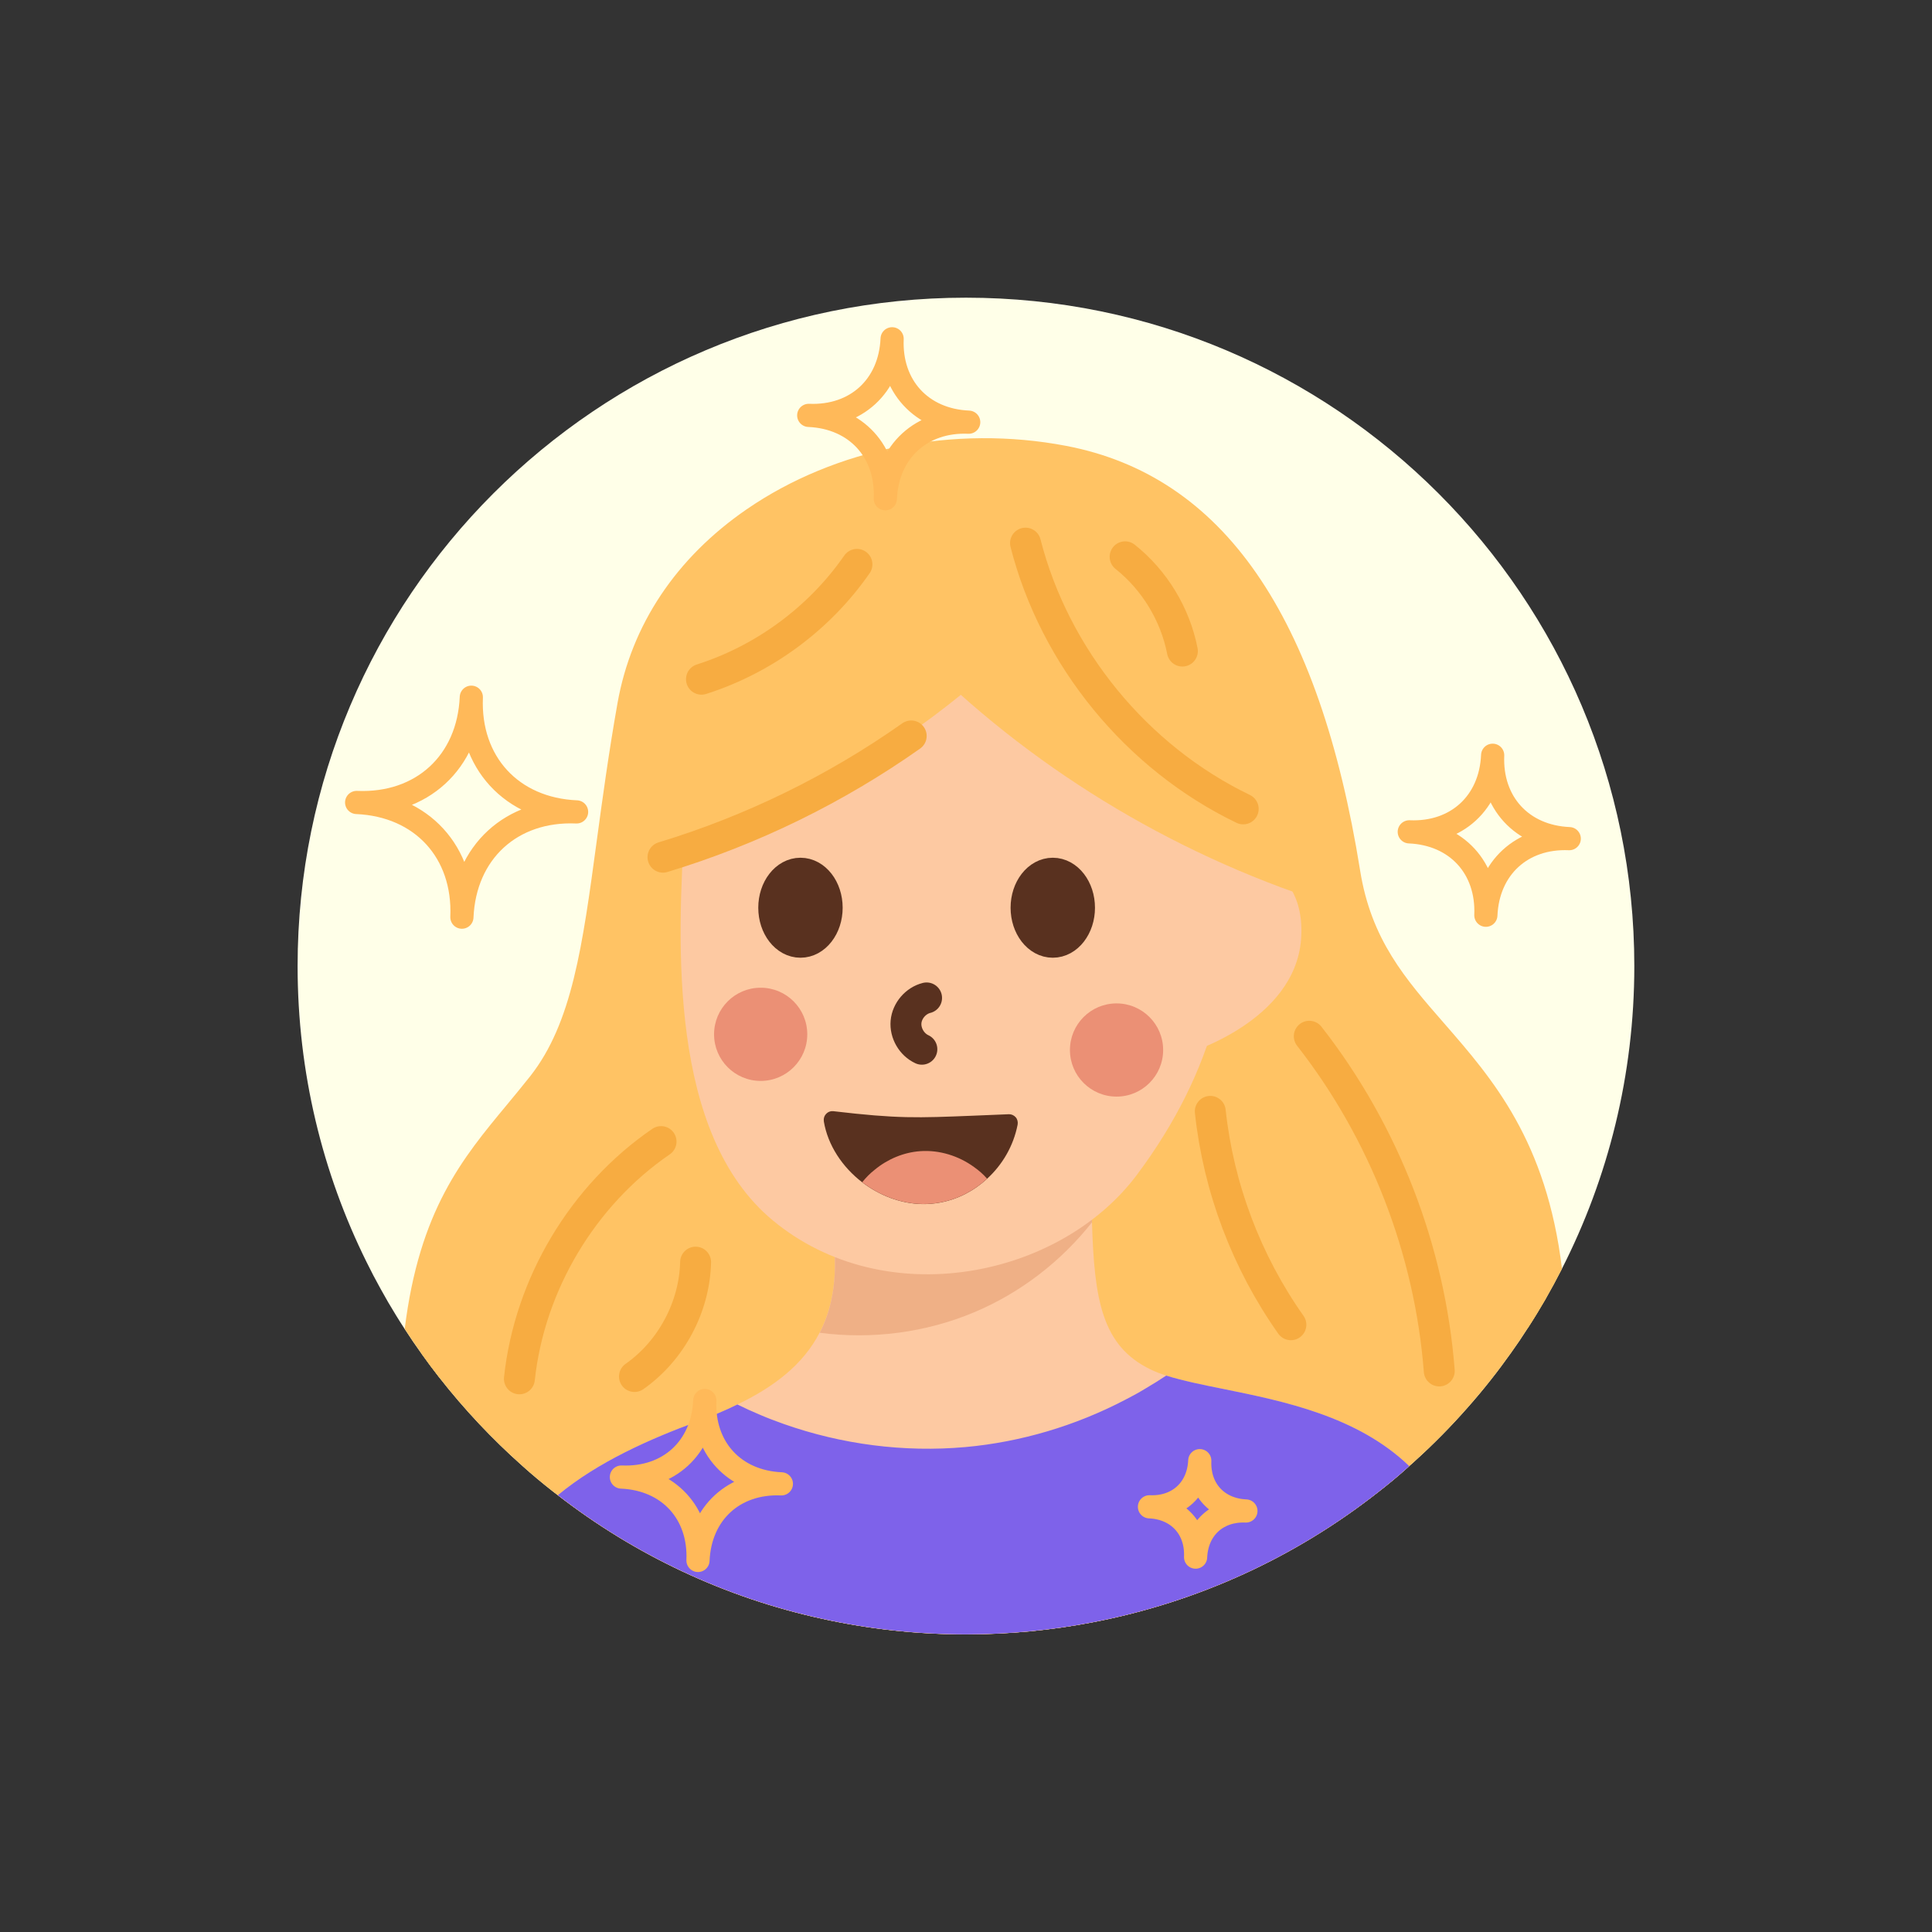 <?xml version="1.0" encoding="UTF-8"?>
<svg id="Layer_1" data-name="Layer 1" xmlns="http://www.w3.org/2000/svg" viewBox="0 0 250 250">
  <rect x="0" y="0" width="250" height="250" fill="#333333" stroke="none"/>
  <defs>
    <style>
      .cls-1 {
        stroke: #ffc364;
        stroke-miterlimit: 10;
        stroke-width: 5px;
      }

      .cls-1, .cls-2 {
        fill: #ffc364;
      }

      .cls-3 {
        fill: #efb086;
      }

      .cls-4 {
        stroke: #ffb959;
        stroke-width: 3px;
      }

      .cls-4, .cls-5, .cls-6, .cls-7 {
        stroke-linecap: round;
        stroke-linejoin: round;
      }

      .cls-4, .cls-6, .cls-7 {
        fill: none;
      }

      .cls-8 {
        fill: #ffffe8;
      }

      .cls-9 {
        fill: #7e62ea;
      }

      .cls-5, .cls-10 {
        fill: #59311f;
      }

      .cls-5, .cls-6, .cls-7 {
        stroke-width: 4px;
      }

      .cls-5, .cls-7 {
        stroke: #59311f;
      }

      .cls-11 {
        fill: #fdc9a2;
      }

      .cls-6 {
        stroke: #f7ac41;
      }

      .cls-12 {
        fill: #eb9075;
      }
    </style>
  </defs>
  <path class="cls-8" d="M211.48,125.01c0,14.1-3.38,27.41-9.37,39.17-.67,1.32-1.38,2.63-2.12,3.92h0c-.75,1.29-1.52,2.56-2.33,3.8-.68,1.07-1.39,2.12-2.13,3.15-.85,1.2-1.73,2.38-2.65,3.54h0c-.94,1.19-1.9,2.34-2.9,3.47-2.17,2.47-4.48,4.82-6.92,7.02-.24.22-.47.44-.72.64-.06.07-.13.12-.19.18-.63.57-1.27,1.12-1.92,1.66-.64.53-1.3,1.06-1.96,1.57-10.6,8.31-23.2,14.19-36.95,16.81-5.29,1.02-10.75,1.55-16.33,1.55-6.36,0-12.56-.69-18.53-2-12.7-2.76-24.35-8.32-34.28-16.01-.06-.05-.12-.09-.18-.14-.19-.13-.37-.28-.55-.42-.66-.52-1.32-1.05-1.96-1.59-.64-.53-1.27-1.08-1.89-1.64-3.93-3.49-7.54-7.33-10.78-11.47-.79-1.01-1.55-2.03-2.29-3.07-.75-1.04-1.47-2.11-2.17-3.19-.38-.58-.75-1.16-1.11-1.75-.7-1.13-1.37-2.28-2.01-3.45-.63-1.13-1.23-2.28-1.8-3.44-5.72-11.54-8.93-24.55-8.93-38.31,0-47.77,38.72-86.49,86.48-86.49s86.49,38.72,86.49,86.49Z"/>
  <g>
    <path class="cls-2" d="M199.99,168.1h0c-.75,1.29-1.52,2.56-2.33,3.8-.68,1.07-1.39,2.12-2.13,3.15-.85,1.2-1.73,2.38-2.65,3.54h0c-.94,1.19-1.9,2.34-2.9,3.47-2.17,2.47-4.48,4.82-6.92,7.02-.24.22-.47.44-.72.64-.06.07-.13.12-.19.18-.63.57-1.27,1.12-1.92,1.66-.64.53-1.3,1.06-1.96,1.57-10.6,8.31-23.2,14.19-36.95,16.81-5.29,1.02-10.75,1.55-16.33,1.55-6.36,0-12.56-.69-18.53-2-12.7-2.76-24.35-8.32-34.28-16.01-.06-.05-.12-.09-.18-.14-.19-.13-.37-.28-.55-.42-.66-.52-1.32-1.05-1.96-1.59-.64-.53-1.27-1.08-1.89-1.64-3.93-3.49-7.54-7.33-10.78-11.47-.79-1.01-1.55-2.03-2.29-3.07,1.68-19.42,8.77-25.12,16.03-34.35,8.09-10.27,7.65-26.01,11.81-49.4,4.15-23.39,31.04-35.85,55.08-31.26,24.05,4.59,32.35,29.73,36.07,52.9,3.54,22.08,24.16,22.53,26.47,55.06Z"/>
    <path class="cls-2" d="M186.89,132.44c-5.08-5.82-9.46-10.85-10.89-19.79-5.31-33.11-17.76-51.09-38.07-54.96-14.41-2.75-29.85.32-41.32,8.22-9.13,6.29-14.9,14.95-16.7,25.05-1.16,6.54-1.97,12.54-2.69,17.84-1.85,13.68-3.19,23.57-8.61,30.46-1.01,1.28-2.02,2.49-3,3.68-5.8,6.99-11.34,13.66-13.24,29.02.7,1.08,1.42,2.15,2.17,3.19.74,1.04,1.5,2.06,2.29,3.07,1-18.07,6.42-24.61,12.63-32.09,1.01-1.22,2.04-2.47,3.08-3.78,6.26-7.96,7.68-18.41,9.64-32.88.71-5.25,1.51-11.2,2.66-17.63,1.55-8.76,6.6-16.3,14.61-21.81,10.39-7.16,24.42-9.94,37.54-7.43,18.24,3.48,29.06,19.63,34.07,50.84,1.66,10.36,6.95,16.42,12.06,22.28,6.9,7.92,14.03,16.11,14.55,36.18.81-1.24,1.58-2.51,2.33-3.79h0c.74-1.3,1.45-2.61,2.12-3.93-2.01-16.57-8.98-24.56-15.23-31.74Z"/>
  </g>
  <g>
    <path class="cls-11" d="M182.35,189.71c-.06.07-.13.12-.19.18-.63.57-1.27,1.12-1.92,1.66-.64.53-1.3,1.06-1.96,1.57-10.6,8.31-23.2,14.19-36.95,16.81-5.29,1.02-10.75,1.55-16.33,1.55-6.36,0-12.56-.69-18.53-2-12.7-2.76-24.35-8.32-34.28-16.01,5.24-4.35,12.04-7.31,17.86-9.46,1.9-.7,3.7-1.45,5.37-2.27,4.81-2.32,8.53-5.2,10.64-9.3,1.28-2.46,1.98-5.37,1.98-8.88,0-.35-.01-.71-.03-1.07-.02-.5-.05-1.01-.1-1.54-.03-.29-.05-.59-.09-.89-.03-.3-.07-.61-.11-.92l-.32-2.27,33.69-8.46h.01l.08,3.19c.03,1.12.04,2.23.06,3.3.02,1.11.04,2.19.07,3.2v.05c.3,10.02,1.28,16.01,7.57,19.05.6.3,1.28.55,2.04.8,2.1.66,4.74,1.2,7.49,1.75,7.67,1.56,17.27,3.5,23.95,9.96Z"/>
    <path class="cls-9" d="M182.35,189.71c-.06.07-.13.12-.19.18-.63.57-1.27,1.12-1.92,1.66-.64.53-1.3,1.06-1.96,1.57-10.6,8.31-23.2,14.19-36.95,16.81-5.29,1.02-10.75,1.55-16.33,1.55-6.36,0-12.56-.69-18.53-2-12.7-2.76-24.35-8.32-34.28-16.01,5.24-4.35,12.04-7.31,17.86-9.46,1.9-.7,3.7-1.45,5.37-2.27.97.48,1.95.93,2.94,1.34,1,.43,2.02.82,3.05,1.18,7.5,2.65,15.58,3.7,23.52,2.99,7.17-.65,14.2-2.75,20.58-6.07.91-.46,1.82-.96,2.69-1.49.92-.54,1.82-1.1,2.71-1.69,2.1.66,4.74,1.2,7.49,1.75,7.67,1.56,17.27,3.5,23.95,9.96Z"/>
    <path class="cls-3" d="M141.08,148.41l.09,3.2c.03,1.12.04,2.23.06,3.3.03,1.13.04,2.22.08,3.25-4.01,5.08-9.31,9.16-15.28,11.66-6.27,2.63-13.23,3.52-19.96,2.64,1.78-3.44,2.43-7.74,1.65-13.31l-.32-2.27,33.69-8.47Z"/>
  </g>
  <path class="cls-11" d="M88.6,106.44c-.98,15.95-2.05,40.31,11.39,51.47,14.49,12.03,37.12,7.52,47.15-5.92s13.21-27.1,11.84-41.45c-1.37-14.35-10.02-35.53-29.38-35.07-19.36.46-39.91,13.22-41,30.97Z"/>
  <path class="cls-11" d="M153.59,114.43c4.92-6.02,15.59-3.56,14.77,7.11s-14.77,14.77-14.77,14.77v-21.89Z"/>
  <path class="cls-1" d="M141.3,68.71c-14.21,19.02-34.8,33.17-57.64,39.62,1.19-5.97,2.27-11.38,4.42-17.07,2.15-5.7,5.31-11.12,9.89-15.13,4.81-4.2,10.91-6.63,17.03-8.48,8.2-2.48,18.46-2.38,26.31,1.06Z"/>
  <path class="cls-1" d="M117.66,79.87c13.67,14.77,31.27,26.31,50.76,33.27-1.66-11.02-4.27-21.79-11.18-30.83-6.91-9.05-18.55-15.58-30.33-14.24-2.43.28-4.92.93-6.74,2.47s-4.11,7.59-2.5,9.33Z"/>
  <path class="cls-6" d="M110.89,73.03c-4.84,6.98-12.03,12.29-20.12,14.86"/>
  <path class="cls-6" d="M132.7,70.28c3.79,14.82,14.38,27.75,28.17,34.39"/>
  <path class="cls-6" d="M145.59,72.05c3.8,3.02,6.48,7.43,7.41,12.2"/>
  <path class="cls-6" d="M169.42,134.09c9.68,12.38,15.61,27.64,16.82,43.31"/>
  <path class="cls-6" d="M156.61,143.81c1.06,9.89,4.69,19.49,10.43,27.61"/>
  <path class="cls-6" d="M85.54,147.72c-10.14,6.95-17.02,18.47-18.33,30.7"/>
  <path class="cls-6" d="M90.01,163.32c-.13,5.8-3.16,11.47-7.91,14.8"/>
  <path class="cls-6" d="M117.91,95.23c-9.78,6.9-20.67,12.22-32.12,15.69"/>
  <path class="cls-7" d="M119.9,129.13c-1.41.35-2.53,1.66-2.66,3.1-.13,1.45.73,2.93,2.05,3.54"/>
  <circle class="cls-12" cx="98.43" cy="133.84" r="6.03"/>
  <circle class="cls-12" cx="144.48" cy="135.87" r="6.03"/>
  <g>
    <path class="cls-10" d="M107.71,144.9c9.96,1.16,11.56.81,22.87.4-1.05,5.33-5.74,9.47-11.18,9.38s-10.81-4.41-11.69-9.78Z"/>
    <path class="cls-10" d="M106.6,145.09c.51,3.1,2.4,5.93,4.97,7.9,2.24,1.71,4.99,2.78,7.82,2.82.76.01,1.5-.06,2.23-.19,2.29-.42,4.4-1.51,6.11-3.09,1.97-1.8,3.41-4.23,3.95-7,.06-.34-.02-.69-.24-.95-.23-.26-.55-.41-.89-.4-1.75.07-3.25.13-4.6.19-7.3.29-9.76.4-18.1-.58-.36-.04-.7.08-.94.34-.25.25-.36.61-.3.96ZM109.2,146.2c7.25.8,9.9.69,16.83.41.94-.05,1.95-.08,3.07-.13-.62,1.78-1.7,3.35-3.05,4.54-1.82,1.61-4.17,2.56-6.63,2.53-2.22-.04-4.42-.86-6.24-2.18-1.82-1.32-3.26-3.15-3.98-5.18Z"/>
    <path class="cls-12" d="M111.57,152.98c2.24,1.71,4.99,2.78,7.82,2.82.76.01,1.5-.06,2.23-.19,2.29-.42,4.4-1.51,6.11-3.09-.49-.56-1.06-1.06-1.68-1.5-1.99-1.45-4.5-2.24-6.97-2.06-2.15.15-4.23,1.03-5.9,2.41-.6.47-1.14,1.02-1.61,1.61Z"/>
  </g>
  <ellipse class="cls-5" cx="103.58" cy="117.46" rx="3.46" ry="4.47"/>
  <ellipse class="cls-5" cx="136.23" cy="117.46" rx="3.46" ry="4.47"/>
  <path class="cls-4" d="M90.32,201.92c.26-6.12,4.67-10.17,10.79-9.91-6.12-.26-10.17-4.67-9.91-10.79-.26,6.12-4.67,10.17-10.79,9.91,6.12.26,10.17,4.67,9.91,10.79Z"/>
  <path class="cls-4" d="M154.71,201.49c.16-3.69,2.82-6.13,6.51-5.97-3.69-.16-6.13-2.82-5.97-6.51-.16,3.69-2.82,6.13-6.51,5.97,3.69.16,6.13,2.82,5.97,6.51Z"/>
  <path class="cls-4" d="M59.77,118.68c.36-8.42,6.42-13.98,14.84-13.62-8.42-.36-13.98-6.42-13.62-14.84-.36,8.42-6.42,13.98-14.84,13.62,8.42.36,13.98,6.42,13.62,14.84Z"/>
  <path class="cls-4" d="M114.56,64.54c.26-6.12,4.67-10.17,10.79-9.91-6.12-.26-10.17-4.67-9.91-10.79-.26,6.12-4.67,10.17-10.79,9.91,6.12.26,10.17,4.67,9.91,10.79Z"/>
  <path class="cls-4" d="M192.27,118.43c.26-6.12,4.67-10.17,10.79-9.91-6.12-.26-10.17-4.67-9.91-10.79-.26,6.12-4.67,10.17-10.79,9.91,6.12.26,10.17,4.67,9.91,10.79Z"/>
</svg>